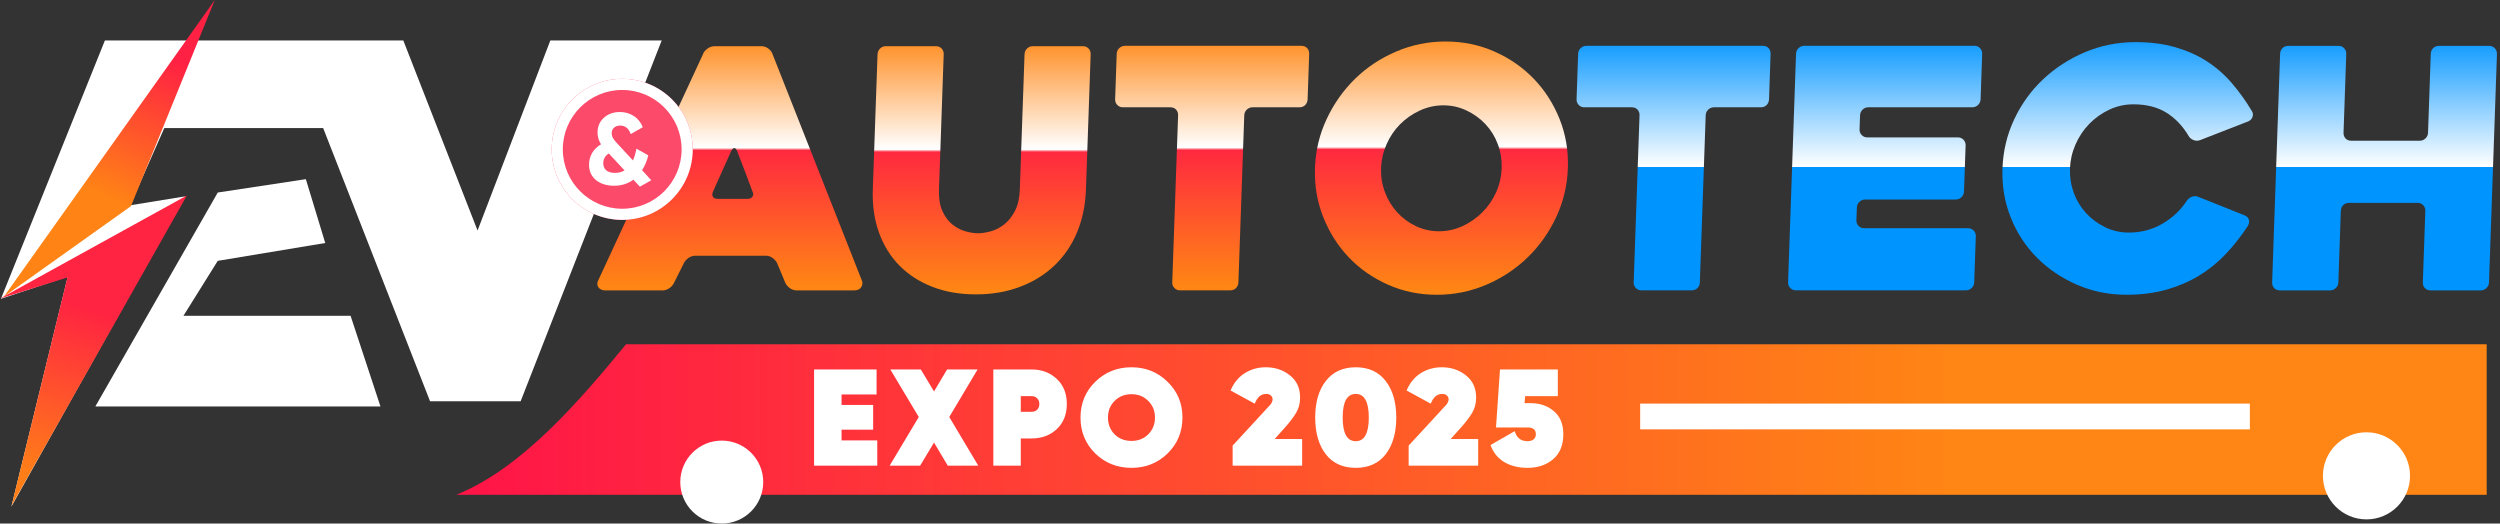 <svg width="573" height="120" viewBox="0 0 573 120" fill="none" xmlns="http://www.w3.org/2000/svg">
<rect x="0" y="0" width="573" height="120" fill="#333333" stroke="none"/>
<path d="M161.166 12.269C161.385 11.812 161.746 11.413 162.241 11.08C162.735 10.748 163.268 10.586 163.829 10.586H174.553C175.066 10.586 175.551 10.748 176.027 11.08C176.502 11.413 176.835 11.812 177.015 12.269L197.561 64.341C197.751 64.797 197.694 65.282 197.399 65.796C197.104 66.309 196.544 66.566 195.726 66.566H182.634C182.073 66.566 181.55 66.404 181.084 66.071C180.609 65.739 180.257 65.349 180.02 64.883L178.109 60.291C177.871 59.834 177.51 59.435 177.044 59.102C176.568 58.77 176.074 58.608 175.57 58.608H159.417C158.856 58.608 158.324 58.77 157.829 59.102C157.335 59.435 156.974 59.825 156.755 60.291L154.454 64.883C154.236 65.339 153.874 65.739 153.38 66.071C152.885 66.404 152.382 66.566 151.868 66.566H138.7C138.444 66.566 138.178 66.518 137.902 66.413C137.626 66.309 137.398 66.157 137.227 65.957C137.056 65.757 136.951 65.501 136.913 65.197C136.875 64.892 136.961 64.531 137.179 64.122L161.195 12.278L161.166 12.269ZM164.523 45.573H171.339C171.853 45.573 172.224 45.412 172.471 45.079C172.708 44.746 172.708 44.347 172.471 43.89C172.005 42.616 171.444 41.124 170.788 39.412C170.132 37.701 169.523 36.104 168.963 34.63C168.772 34.174 168.554 33.946 168.297 33.946C168.04 33.946 167.803 34.174 167.584 34.63L163.429 43.9C163.211 44.356 163.192 44.756 163.391 45.088C163.581 45.421 163.962 45.583 164.523 45.583V45.573Z" fill="url(#paint0_linear_1202_44)"/>
<path d="M201.142 12.421C201.161 11.908 201.351 11.48 201.722 11.118C202.093 10.757 202.53 10.586 203.034 10.586H214.538C215.042 10.586 215.469 10.767 215.812 11.118C216.154 11.48 216.316 11.908 216.297 12.421L215.213 43.434C215.146 45.421 215.403 47.075 216.002 48.378C216.601 49.68 217.352 50.698 218.274 51.439C219.196 52.181 220.195 52.704 221.259 53.008C222.324 53.312 223.294 53.464 224.169 53.464C225.043 53.464 226.023 53.312 227.107 53.008C228.19 52.704 229.208 52.181 230.158 51.439C231.109 50.698 231.927 49.68 232.611 48.378C233.296 47.075 233.676 45.431 233.743 43.434L234.827 12.421C234.846 11.908 235.036 11.48 235.407 11.118C235.777 10.757 236.215 10.586 236.719 10.586H248.223C248.726 10.586 249.154 10.767 249.497 11.118C249.839 11.47 250 11.908 249.981 12.421L248.898 43.434C248.774 47.056 248.08 50.355 246.834 53.312C245.589 56.269 243.849 58.798 241.643 60.89C239.428 62.981 236.795 64.607 233.752 65.748C230.7 66.898 227.344 67.469 223.674 67.469C220.005 67.469 216.686 66.898 213.72 65.748C210.754 64.598 208.234 62.981 206.171 60.89C204.099 58.798 202.539 56.269 201.465 53.312C200.4 50.355 199.925 47.056 200.048 43.434L201.132 12.421H201.142Z" fill="url(#paint1_linear_1202_44)"/>
<path d="M297.811 24.592H287.086C286.573 24.592 286.136 24.773 285.765 25.124C285.394 25.486 285.204 25.913 285.185 26.427L283.844 64.713C283.825 65.227 283.645 65.654 283.302 66.016C282.96 66.377 282.504 66.548 281.943 66.548H270.458C269.945 66.548 269.517 66.368 269.174 66.016C268.832 65.654 268.661 65.227 268.68 64.713L270.021 26.427C270.04 25.913 269.887 25.486 269.564 25.124C269.241 24.763 268.804 24.592 268.243 24.592H257.366C256.853 24.592 256.425 24.411 256.083 24.059C255.74 23.698 255.579 23.27 255.588 22.757L255.95 12.337C255.969 11.823 256.159 11.396 256.53 11.034C256.9 10.683 257.338 10.502 257.851 10.502H298.286C298.847 10.502 299.284 10.683 299.608 11.034C299.931 11.396 300.073 11.823 300.064 12.337L299.703 22.757C299.684 23.27 299.503 23.698 299.161 24.059C298.819 24.421 298.362 24.592 297.801 24.592H297.811Z" fill="url(#paint2_linear_1202_44)"/>
<path d="M301.381 38.536C301.524 34.552 302.418 30.806 304.072 27.279C305.726 23.752 307.904 20.681 310.594 18.047C313.294 15.414 316.422 13.341 320.006 11.811C323.581 10.28 327.365 9.51 331.339 9.51C335.313 9.51 339.05 10.28 342.52 11.811C345.99 13.341 348.995 15.423 351.533 18.047C354.072 20.681 356.04 23.752 357.456 27.279C358.863 30.797 359.5 34.552 359.358 38.536C359.215 42.52 358.321 46.265 356.667 49.793C355.013 53.32 352.826 56.391 350.107 59.024C347.388 61.658 344.241 63.731 340.666 65.261C337.091 66.792 333.307 67.562 329.333 67.562C325.359 67.562 321.623 66.802 318.152 65.261C314.682 63.731 311.697 61.648 309.177 59.024C306.668 56.4 304.709 53.32 303.302 49.793C301.895 46.265 301.258 42.52 301.4 38.536H301.381ZM316.546 38.536C316.479 40.475 316.774 42.31 317.43 44.05C318.086 45.79 319.008 47.321 320.216 48.642C321.423 49.973 322.849 51.029 324.503 51.818C326.158 52.607 327.936 53.006 329.818 53.006C331.701 53.006 333.507 52.607 335.218 51.818C336.93 51.029 338.451 49.964 339.772 48.642C341.094 47.311 342.14 45.781 342.919 44.05C343.699 42.31 344.117 40.475 344.184 38.536C344.25 36.644 343.956 34.819 343.3 33.06C342.644 31.301 341.702 29.77 340.476 28.468C339.249 27.165 337.804 26.119 336.141 25.33C334.486 24.541 332.708 24.142 330.826 24.142C328.943 24.142 327.137 24.541 325.426 25.33C323.714 26.119 322.212 27.165 320.91 28.468C319.617 29.77 318.58 31.301 317.801 33.06C317.021 34.819 316.603 36.644 316.536 38.536H316.546Z" fill="url(#paint3_linear_1202_44)"/>
<path d="M403.57 24.592H392.846C392.333 24.592 391.895 24.773 391.525 25.124C391.154 25.486 390.964 25.913 390.945 26.427L389.604 64.713C389.585 65.227 389.404 65.654 389.062 66.016C388.72 66.377 388.264 66.548 387.703 66.548H376.218C375.704 66.548 375.276 66.368 374.934 66.016C374.592 65.654 374.421 65.227 374.44 64.713L375.78 26.427C375.799 25.913 375.647 25.486 375.324 25.124C375.001 24.763 374.563 24.592 374.002 24.592H363.126C362.613 24.592 362.185 24.411 361.842 24.059C361.5 23.698 361.339 23.27 361.348 22.757L361.709 12.337C361.728 11.823 361.918 11.396 362.289 11.034C362.66 10.683 363.097 10.502 363.611 10.502H404.046C404.607 10.502 405.044 10.683 405.367 11.034C405.681 11.396 405.833 11.823 405.824 12.337L405.462 22.757C405.443 23.27 405.263 23.698 404.921 24.059C404.578 24.421 404.122 24.592 403.561 24.592H403.57Z" fill="url(#paint4_linear_1202_44)"/>
<path d="M426.323 26.438L426.209 29.652C426.19 30.165 426.351 30.593 426.703 30.954C427.046 31.315 427.473 31.486 427.987 31.486H448.741C449.255 31.486 449.683 31.667 450.025 32.019C450.367 32.38 450.538 32.808 450.519 33.321L450.149 43.894C450.13 44.407 449.939 44.835 449.569 45.196C449.198 45.557 448.76 45.729 448.247 45.729H427.492C426.979 45.729 426.542 45.909 426.171 46.261C425.8 46.622 425.61 47.05 425.591 47.564L425.486 50.473C425.467 50.986 425.629 51.424 425.981 51.775C426.323 52.137 426.751 52.308 427.264 52.308H451.08C451.594 52.308 452.022 52.488 452.364 52.84C452.706 53.202 452.877 53.629 452.858 54.143L452.487 64.705C452.468 65.219 452.278 65.647 451.907 66.008C451.537 66.369 451.099 66.54 450.586 66.54H411.605C411.092 66.54 410.664 66.36 410.322 66.008C409.98 65.647 409.809 65.219 409.828 64.705L411.653 12.329C411.672 11.816 411.862 11.388 412.233 11.027C412.604 10.675 413.041 10.494 413.554 10.494H452.535C453.048 10.494 453.476 10.675 453.818 11.027C454.161 11.388 454.332 11.816 454.313 12.329L453.952 22.749C453.933 23.263 453.742 23.69 453.372 24.052C453.001 24.413 452.563 24.584 452.05 24.584H428.234C427.721 24.584 427.283 24.765 426.912 25.116C426.542 25.478 426.351 25.906 426.332 26.419L426.323 26.438Z" fill="url(#paint5_linear_1202_44)"/>
<path d="M515.261 51.708C513.693 54.103 511.991 56.271 510.137 58.23C508.283 60.188 506.22 61.852 503.947 63.221C501.675 64.59 499.175 65.655 496.446 66.415C493.708 67.176 490.713 67.556 487.443 67.556C483.354 67.556 479.561 66.796 476.034 65.256C472.516 63.725 469.454 61.652 466.868 59.057C464.282 56.452 462.276 53.39 460.869 49.863C459.462 46.336 458.825 42.59 458.968 38.606C459.11 34.623 460.004 30.877 461.658 27.35C463.313 23.822 465.528 20.761 468.295 18.156C471.071 15.551 474.265 13.488 477.888 11.957C481.51 10.426 485.37 9.656 489.458 9.656C492.824 9.656 495.847 10.037 498.528 10.807C501.209 11.577 503.624 12.642 505.763 14.02C507.912 15.399 509.832 17.072 511.525 19.04C513.217 21.008 514.767 23.166 516.164 25.515C516.402 25.923 516.44 26.351 516.269 26.817C516.098 27.273 515.784 27.606 515.318 27.815L504.29 32.103C503.776 32.303 503.263 32.303 502.759 32.103C502.255 31.904 501.884 31.59 501.647 31.181C500.249 28.833 498.519 27.036 496.475 25.781C494.421 24.526 491.921 23.908 488.964 23.908C487.024 23.908 485.18 24.317 483.449 25.134C481.71 25.952 480.179 27.036 478.857 28.395C477.536 29.755 476.48 31.324 475.701 33.121C474.921 34.917 474.503 36.752 474.436 38.644C474.37 40.593 474.665 42.447 475.311 44.206C475.967 45.975 476.908 47.524 478.135 48.855C479.361 50.186 480.816 51.261 482.499 52.078C484.181 52.896 485.988 53.305 487.927 53.305C490.732 53.305 493.299 52.63 495.619 51.28C497.939 49.93 499.802 48.18 501.2 46.032C501.466 45.623 501.846 45.319 502.341 45.109C502.835 44.91 503.329 44.91 503.833 45.109L514.558 49.397C515.014 49.606 515.309 49.92 515.442 50.358C515.575 50.795 515.508 51.242 515.242 51.698L515.261 51.708Z" fill="url(#paint6_linear_1202_44)"/>
<path d="M572.305 12.345L570.48 64.721C570.461 65.234 570.271 65.662 569.9 66.024C569.529 66.385 569.092 66.556 568.578 66.556H557.093C556.532 66.556 556.095 66.375 555.772 66.024C555.449 65.662 555.296 65.234 555.315 64.721L555.886 48.33C555.905 47.817 555.743 47.389 555.401 47.028C555.059 46.666 554.631 46.495 554.127 46.495H538.411C537.85 46.495 537.403 46.676 537.061 47.028C536.719 47.389 536.538 47.817 536.519 48.33L535.949 64.721C535.93 65.234 535.74 65.662 535.359 66.024C534.989 66.385 534.542 66.556 534.028 66.556H522.562C522.001 66.556 521.555 66.375 521.231 66.024C520.908 65.662 520.756 65.234 520.775 64.721L522.6 12.345C522.619 11.831 522.8 11.403 523.142 11.042C523.485 10.69 523.941 10.51 524.511 10.51H535.977C536.491 10.51 536.919 10.69 537.27 11.042C537.613 11.403 537.784 11.831 537.765 12.335L537.137 30.418C537.118 30.932 537.27 31.36 537.584 31.721C537.898 32.073 538.345 32.253 538.896 32.253H554.612C555.125 32.253 555.563 32.073 555.924 31.721C556.295 31.36 556.485 30.932 556.504 30.418L557.131 12.335C557.15 11.831 557.331 11.394 557.673 11.042C558.016 10.69 558.472 10.51 559.033 10.51H570.518C571.031 10.51 571.459 10.69 571.801 11.042C572.144 11.403 572.315 11.831 572.296 12.345H572.305Z" fill="url(#paint7_linear_1202_44)"/>
<path d="M151.66 9.279H126.133L109.457 52.833L92.439 9.279H24.042L0.217 68.482L15.533 63.377L2.603 116.124L42.42 45.008L29.832 47.052L37.657 29.359H74.07L98.571 91.975H119.326L151.66 9.279Z" fill="white"/>
<path d="M70.096 41.064L49.912 44.126L21.855 93.155H87.2L80.355 72.382H42.04L49.912 59.784L74.546 55.696L70.096 41.055V41.064Z" fill="white"/>
<path d="M49.229 0L0.884 67.997L30.024 47.242L49.229 0Z" fill="url(#paint8_linear_1202_44)"/>
<path d="M42.831 44.816L2.653 115.903L15.459 63.584L0 68.433L42.831 44.807V44.816Z" fill="url(#paint9_linear_1202_44)"/>
<path d="M142.611 50.394C151.533 50.394 158.773 43.161 158.773 34.231C158.773 25.301 151.541 18.068 142.611 18.068C133.681 18.068 126.448 25.301 126.448 34.231C126.448 43.161 133.681 50.394 142.611 50.394Z" fill="#FC4A6B"/>
<path fill-rule="evenodd" clip-rule="evenodd" d="M142.611 47.844C150.133 47.844 156.224 41.745 156.224 34.231C156.224 26.717 150.125 20.617 142.611 20.617C135.096 20.617 128.997 26.717 128.997 34.231C128.997 41.745 135.096 47.844 142.611 47.844ZM158.773 34.231C158.773 43.153 151.541 50.394 142.611 50.394C133.681 50.394 126.448 43.161 126.448 34.231C126.448 25.301 133.681 18.068 142.611 18.068C151.541 18.068 158.773 25.301 158.773 34.231Z" fill="white"/>
<path d="M149.251 41.325L146.669 42.785L145.169 41.184C143.905 42.114 142.429 42.574 140.755 42.574C139.08 42.574 137.683 42.145 136.601 41.278C135.535 40.395 135.006 39.216 135.006 37.747C135.006 36.787 135.243 35.896 135.709 35.076C136.182 34.256 136.862 33.592 137.754 33.077C137.225 32.241 136.956 31.335 136.956 30.358C136.956 28.984 137.446 27.859 138.409 26.992C139.381 26.109 140.604 25.672 142.097 25.672C143.274 25.672 144.316 25.977 145.24 26.578C146.179 27.164 146.874 28.023 147.332 29.155L144.561 30.733C144.111 29.437 143.297 28.781 142.144 28.781C141.584 28.781 141.11 28.945 140.739 29.265C140.375 29.593 140.202 29.999 140.202 30.499C140.202 30.928 140.304 31.327 140.51 31.686C140.731 32.045 141.07 32.467 141.544 32.959L145.066 36.763C145.413 36.037 145.674 35.139 145.864 34.068L148.588 35.599C148.288 36.849 147.814 37.989 147.159 39.013L149.267 41.309L149.251 41.325ZM140.968 39.63C141.781 39.63 142.508 39.434 143.147 39.052L139.602 35.248C139.602 35.248 139.554 35.193 139.554 35.178C138.694 35.701 138.267 36.451 138.267 37.427C138.267 38.091 138.496 38.63 138.946 39.028C139.412 39.434 140.091 39.63 140.968 39.63Z" fill="white"/>
<path d="M452.551 78.912H143.483C133.177 91.433 119.829 107.235 104.579 113.415H569.948V78.912H452.551Z" fill="url(#paint10_linear_1202_44)"/>
<path d="M552.381 109.061C552.381 114.574 547.911 119.044 542.398 119.044C536.884 119.044 532.415 114.574 532.415 109.061C532.415 103.548 536.884 99.078 542.398 99.078C547.911 99.078 552.381 103.548 552.381 109.061Z" fill="white"/>
<path d="M174.935 110.492C174.935 115.743 170.678 119.999 165.427 119.999C160.177 119.999 155.92 115.743 155.92 110.492C155.92 105.241 160.177 100.984 165.427 100.984C170.678 100.984 174.935 105.241 174.935 110.492Z" fill="white"/>
<path d="M192.884 100.932H201.071V106.727H186.585V84.683H200.914V90.414H192.884V92.808H200.126V98.476H192.884V100.932ZM224.218 106.727H217.227L214.078 101.436L210.898 106.727H203.907L210.583 95.579L204.064 84.683H211.055L214.078 89.721L217.07 84.683H224.061L217.574 95.579L224.218 106.727ZM236.485 84.683C238.773 84.683 240.684 85.407 242.216 86.856C243.749 88.283 244.515 90.194 244.515 92.587C244.515 94.98 243.749 96.901 242.216 98.35C240.684 99.778 238.773 100.491 236.485 100.491H233.966V106.727H227.668V84.683H236.485ZM236.485 94.382C236.968 94.382 237.377 94.225 237.713 93.91C238.049 93.574 238.217 93.133 238.217 92.587C238.217 92.041 238.049 91.611 237.713 91.296C237.377 90.96 236.968 90.792 236.485 90.792H233.966V94.382H236.485ZM267.617 103.924C265.371 106.128 262.61 107.23 259.335 107.23C256.06 107.23 253.289 106.128 251.022 103.924C248.775 101.698 247.652 98.959 247.652 95.705C247.652 92.451 248.775 89.721 251.022 87.517C253.289 85.292 256.06 84.179 259.335 84.179C262.61 84.179 265.371 85.292 267.617 87.517C269.885 89.721 271.019 92.451 271.019 95.705C271.019 98.959 269.885 101.698 267.617 103.924ZM255.462 99.547C256.491 100.554 257.782 101.058 259.335 101.058C260.889 101.058 262.17 100.554 263.177 99.547C264.206 98.518 264.72 97.237 264.72 95.705C264.72 94.172 264.206 92.902 263.177 91.894C262.17 90.866 260.889 90.351 259.335 90.351C257.782 90.351 256.491 90.866 255.462 91.894C254.454 92.902 253.95 94.172 253.95 95.705C253.95 97.237 254.454 98.518 255.462 99.547ZM282.519 106.727V102.129L289.699 94.351C289.825 94.204 290.003 94.004 290.234 93.752C290.486 93.5 290.654 93.322 290.738 93.217C290.843 93.112 290.969 92.975 291.116 92.808C291.284 92.619 291.389 92.472 291.431 92.367C291.494 92.241 291.546 92.115 291.588 91.989C291.651 91.842 291.683 91.695 291.683 91.548C291.683 91.191 291.557 90.897 291.305 90.666C291.053 90.414 290.685 90.288 290.202 90.288C289.027 90.288 288.156 91.034 287.589 92.524L282.046 89.501C282.781 87.758 283.862 86.436 285.29 85.533C286.738 84.63 288.345 84.179 290.108 84.179C292.27 84.179 294.118 84.798 295.65 86.037C297.204 87.255 297.981 88.945 297.981 91.107C297.981 92.43 297.687 93.584 297.099 94.571C296.532 95.558 295.629 96.744 294.391 98.129L292.155 100.617H298.453V106.727H282.519ZM317.6 104.113C315.984 106.191 313.695 107.23 310.735 107.23C307.775 107.23 305.487 106.191 303.87 104.113C302.254 102.013 301.445 99.211 301.445 95.705C301.445 92.199 302.254 89.406 303.87 87.328C305.487 85.229 307.775 84.179 310.735 84.179C313.695 84.179 315.984 85.229 317.6 87.328C319.217 89.406 320.025 92.199 320.025 95.705C320.025 99.211 319.217 102.013 317.6 104.113ZM307.744 95.705C307.744 99.316 308.741 101.121 310.735 101.121C312.73 101.121 313.727 99.316 313.727 95.705C313.727 92.094 312.73 90.288 310.735 90.288C308.741 90.288 307.744 92.094 307.744 95.705ZM322.863 106.727V102.129L330.043 94.351C330.169 94.204 330.347 94.004 330.578 93.752C330.83 93.5 330.998 93.322 331.082 93.217C331.187 93.112 331.313 92.975 331.46 92.808C331.628 92.619 331.733 92.472 331.775 92.367C331.838 92.241 331.89 92.115 331.932 91.989C331.995 91.842 332.027 91.695 332.027 91.548C332.027 91.191 331.901 90.897 331.649 90.666C331.397 90.414 331.03 90.288 330.547 90.288C329.371 90.288 328.5 91.034 327.933 92.524L322.391 89.501C323.125 87.758 324.207 86.436 325.634 85.533C327.083 84.63 328.689 84.179 330.452 84.179C332.615 84.179 334.462 84.798 335.995 86.037C337.548 87.255 338.325 88.945 338.325 91.107C338.325 92.43 338.031 93.584 337.443 94.571C336.876 95.558 335.974 96.744 334.735 98.129L332.499 100.617H338.797V106.727H322.863ZM350.757 92.398C352.941 92.398 354.746 93.017 356.174 94.256C357.601 95.474 358.315 97.237 358.315 99.547C358.315 102.003 357.538 103.903 355.985 105.246C354.431 106.569 352.479 107.23 350.127 107.23C348.049 107.23 346.264 106.79 344.774 105.908C343.304 105.026 342.255 103.724 341.625 102.003L347.167 98.822C347.608 100.355 348.595 101.121 350.127 101.121C350.694 101.121 351.146 100.985 351.481 100.712C351.838 100.439 352.017 100.04 352.017 99.515C352.017 98.486 351.387 97.972 350.127 97.972H342.884L343.798 84.683H357.055V90.792H349.56L349.434 92.398H350.757Z" fill="white"/>
<line x1="375.926" y1="95.456" x2="515.667" y2="95.456" stroke="white" stroke-width="5.905"/>
<defs>
<linearGradient id="paint0_linear_1202_44" x1="355.964" y1="7.762" x2="355.964" y2="65.805" gradientUnits="userSpaceOnUse">
<stop stop-color="#FF8614"/>
<stop offset="0.45" stop-color="white"/>
<stop offset="0.46" stop-color="#FF293F"/>
<stop offset="1" stop-color="#FF8614"/>
</linearGradient>
<linearGradient id="paint1_linear_1202_44" x1="380.108" y1="7.717" x2="380.108" y2="66.696" gradientUnits="userSpaceOnUse">
<stop stop-color="#FF8614"/>
<stop offset="0.45" stop-color="white"/>
<stop offset="0.46" stop-color="#FF293F"/>
<stop offset="1" stop-color="#FF8614"/>
</linearGradient>
<linearGradient id="paint2_linear_1202_44" x1="415.922" y1="7.675" x2="415.922" y2="65.787" gradientUnits="userSpaceOnUse">
<stop stop-color="#FF8614"/>
<stop offset="0.45" stop-color="white"/>
<stop offset="0.46" stop-color="#FF293F"/>
<stop offset="1" stop-color="#FF8614"/>
</linearGradient>
<linearGradient id="paint3_linear_1202_44" x1="510.453" y1="6.582" x2="510.453" y2="66.773" gradientUnits="userSpaceOnUse">
<stop stop-color="#FF8614"/>
<stop offset="0.45" stop-color="white"/>
<stop offset="0.46" stop-color="#FF293F"/>
<stop offset="1" stop-color="#FF8614"/>
</linearGradient>
<linearGradient id="paint4_linear_1202_44" x1="219.102" y1="7.754" x2="219.102" y2="65.797" gradientUnits="userSpaceOnUse">
<stop stop-color="#0094FF"/>
<stop offset="0.525" stop-color="white"/>
<stop offset="0.525" stop-color="#0094FF"/>
<stop offset="1" stop-color="#0094FF"/>
</linearGradient>
<linearGradient id="paint5_linear_1202_44" x1="267.544" y1="7.747" x2="267.544" y2="65.789" gradientUnits="userSpaceOnUse">
<stop stop-color="#0094FF"/>
<stop offset="0.525" stop-color="white"/>
<stop offset="0.525" stop-color="#0094FF"/>
<stop offset="1" stop-color="#0094FF"/>
</linearGradient>
<linearGradient id="paint6_linear_1202_44" x1="275.286" y1="6.818" x2="275.286" y2="66.781" gradientUnits="userSpaceOnUse">
<stop stop-color="#0094FF"/>
<stop offset="0.525" stop-color="white"/>
<stop offset="0.525" stop-color="#0094FF"/>
<stop offset="1" stop-color="#0094FF"/>
</linearGradient>
<linearGradient id="paint7_linear_1202_44" x1="355.964" y1="7.762" x2="355.964" y2="65.805" gradientUnits="userSpaceOnUse">
<stop stop-color="#0094FF"/>
<stop offset="0.525" stop-color="white"/>
<stop offset="0.525" stop-color="#0094FF"/>
<stop offset="1" stop-color="#0094FF"/>
</linearGradient>
<linearGradient id="paint8_linear_1202_44" x1="36.404" y1="11.97" x2="21.61" y2="44.2" gradientUnits="userSpaceOnUse">
<stop stop-color="#FF2143"/>
<stop offset="1" stop-color="#FF8415"/>
</linearGradient>
<linearGradient id="paint9_linear_1202_44" x1="5.296" y1="107.955" x2="17.218" y2="69.982" gradientUnits="userSpaceOnUse">
<stop stop-color="#FF7E18"/>
<stop offset="1" stop-color="#FF2441"/>
</linearGradient>
<linearGradient id="paint10_linear_1202_44" x1="104.579" y1="93.211" x2="449.774" y2="93.211" gradientUnits="userSpaceOnUse">
<stop stop-color="#FF1448"/>
<stop offset="1" stop-color="#FF8614"/>
</linearGradient>
</defs>
</svg>
